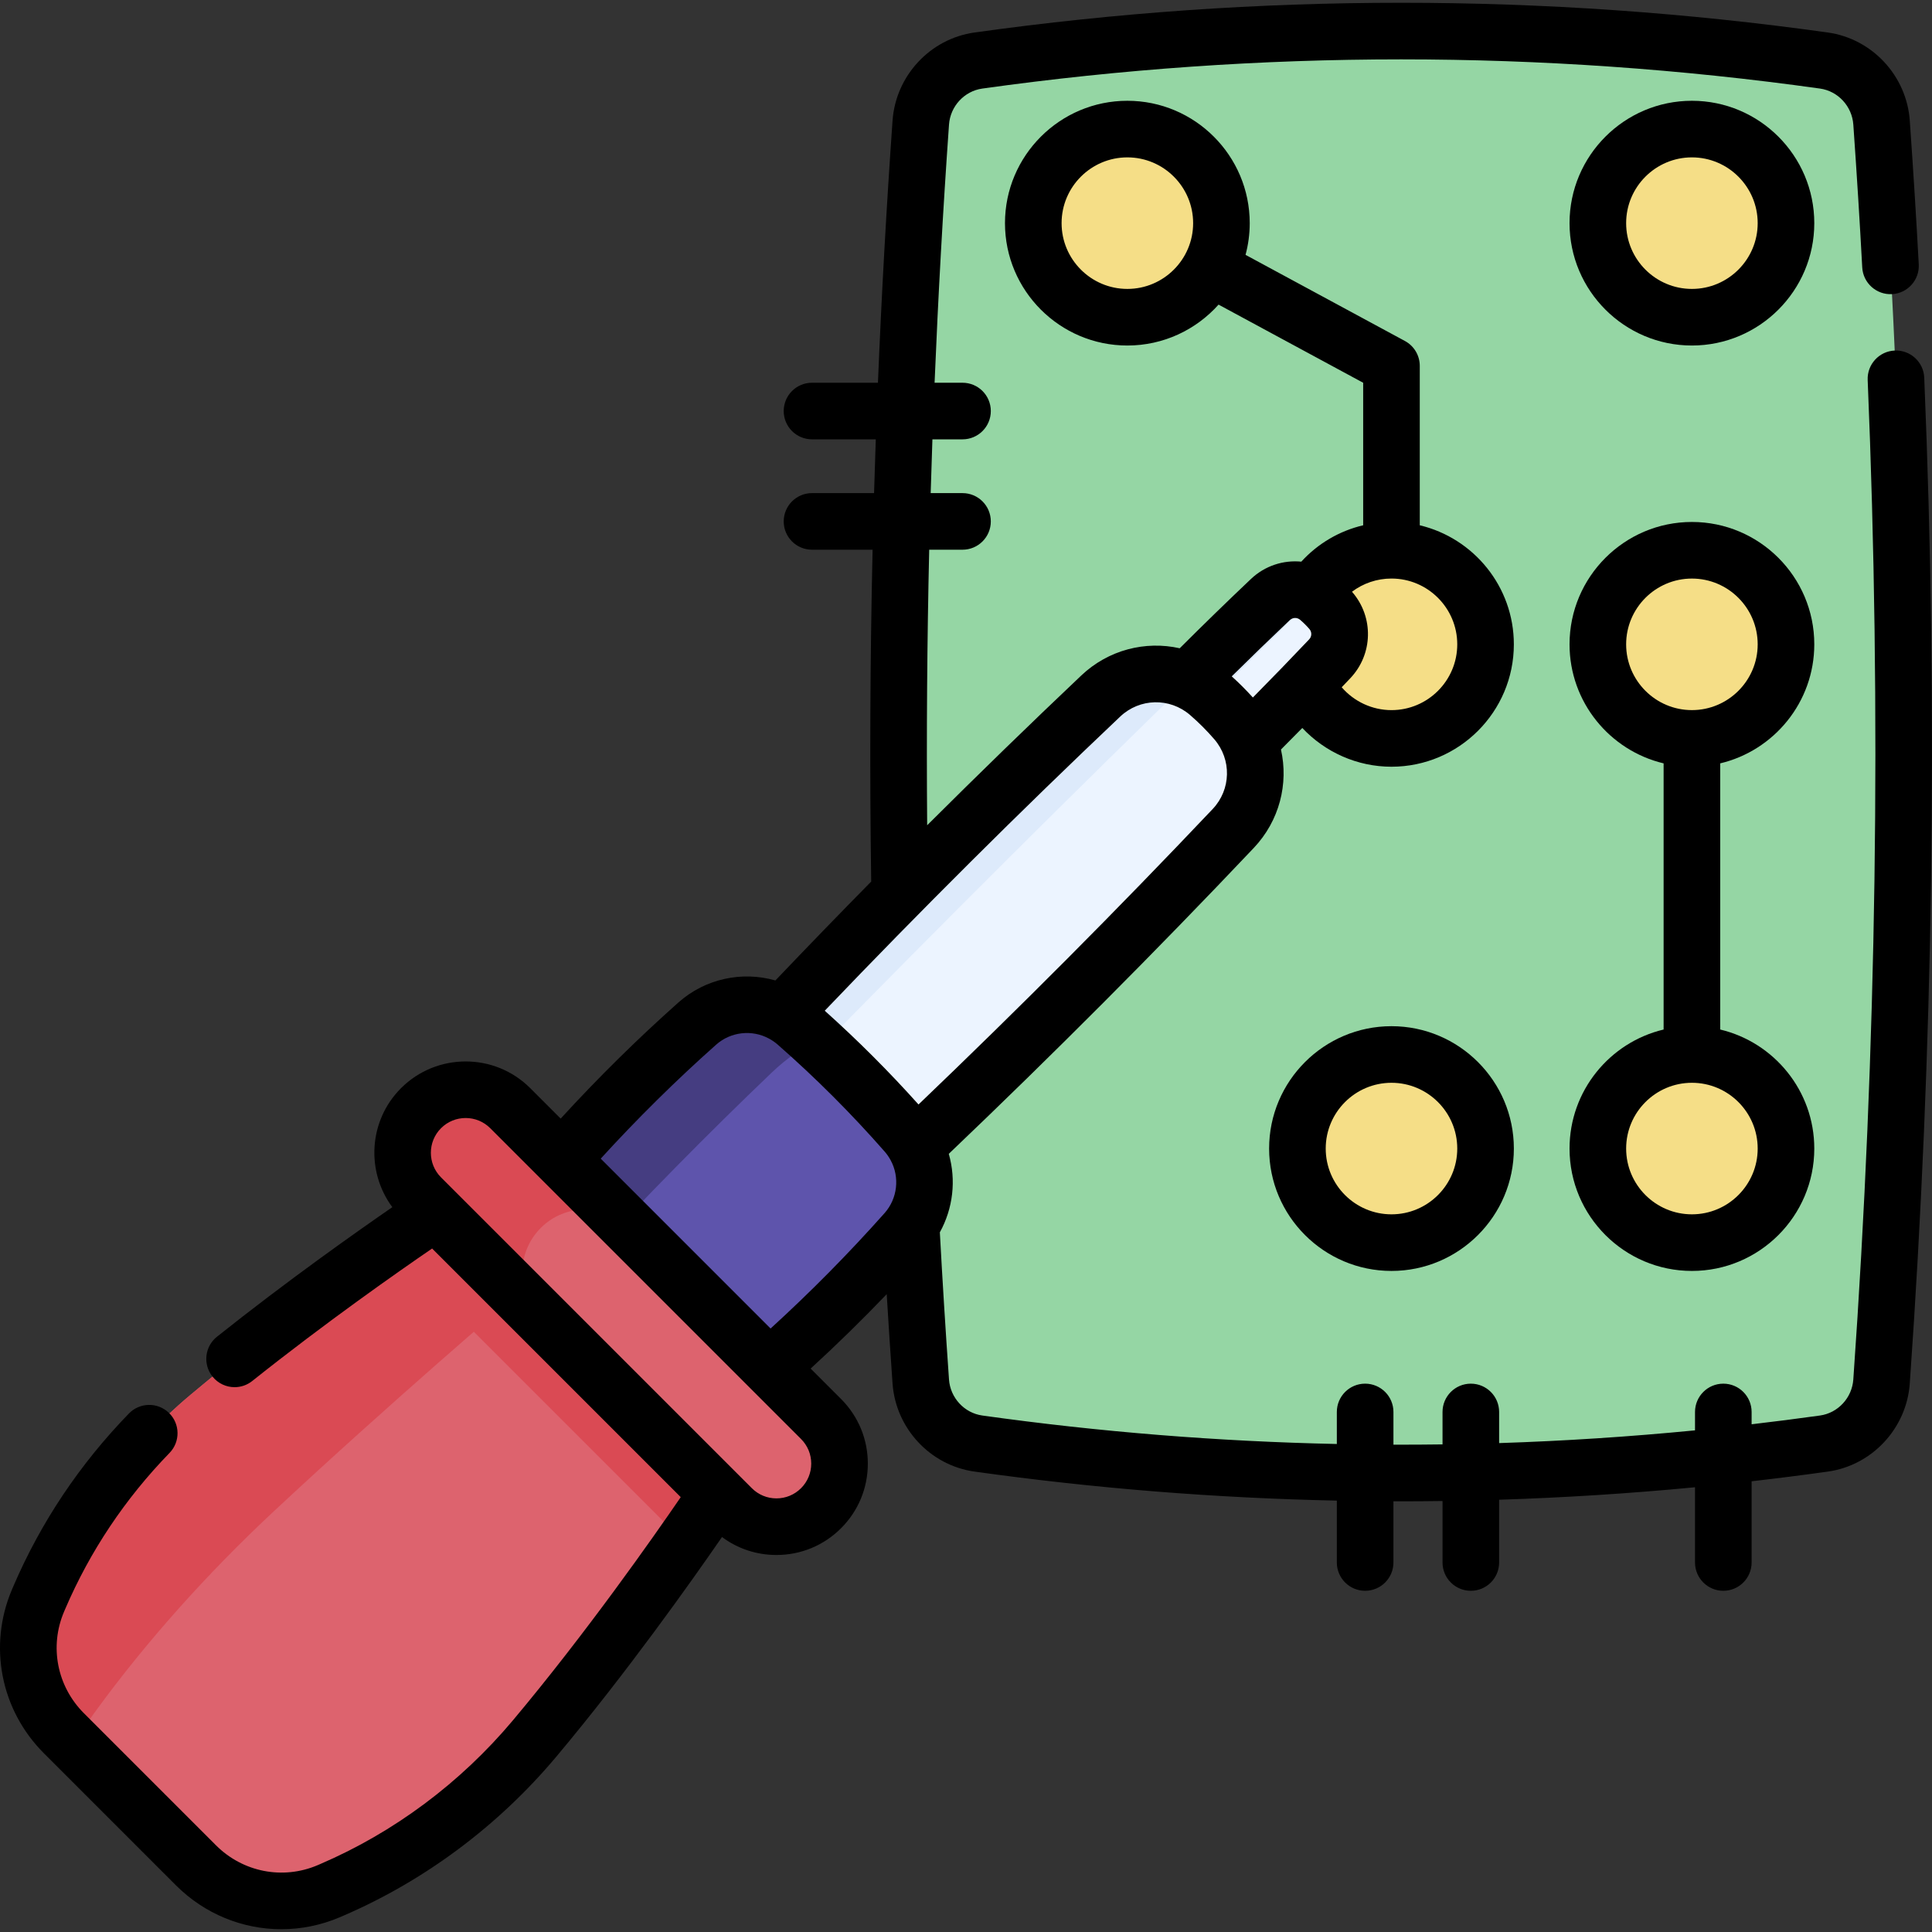 <svg id="Capa_1" enable-background="new 0 0 512.011 512.011" height="512" viewBox="0 0 512.011 512.011" width="512" xmlns="http://www.w3.org/2000/svg"><rect x="0" y="0" width="512.011" height="512.011" fill="#333333" stroke="none"/><g><g><path d="m259.292 382.56c74.692 10.46 149.385 10.46 224.077 0 8.334-1.167 14.68-8.05 15.272-16.444 7.852-111.209 7.852-222.417 0-333.626-.593-8.394-6.939-15.277-15.273-16.444-74.692-10.46-149.385-10.46-224.077 0-8.334 1.167-14.68 8.05-15.273 16.444-7.852 111.209-7.852 222.417 0 333.626.594 8.394 6.94 15.277 15.274 16.444z" fill="#95d6a4"/><g fill="#f5de87"><circle cx="368.766" cy="170.759" r="24.931"/><circle cx="448.384" cy="170.759" r="24.931"/><circle cx="448.384" cy="304.387" r="24.931"/><circle cx="368.766" cy="304.387" r="24.931"/><circle cx="298.768" cy="59.138" r="24.931"/><circle cx="448.384" cy="59.138" r="24.931"/></g><g><g><path d="m352.69 161.805c-.994-1.15-2.065-2.222-3.215-3.215-3.705-3.201-9.237-3.076-12.792.291-14.947 14.156-29.444 28.761-43.491 43.816 3.337 6.924 8.468 12.054 15.392 15.392 15.055-14.047 29.66-28.544 43.816-43.491 3.366-3.556 3.491-9.087.29-12.793z" fill="#ecf4ff"/><path d="m344.246 162.282c-15.769 15.533-31.403 31.19-46.912 46.983-1.603-1.969-2.983-4.162-4.144-6.573 14.048-15.05 28.55-29.658 43.493-43.812 3.437-3.26 8.731-3.484 12.433-.596-1.486.969-3.184 2.348-4.87 3.998z" fill="#ddeafb"/><path d="m327.471 190.991c-2.219-2.569-4.614-4.963-7.183-7.183-8.277-7.151-20.635-6.871-28.577.65-33.39 31.623-65.775 64.25-97.156 97.881 7.455 15.467 18.916 26.928 34.384 34.384 33.631-31.381 66.258-63.766 97.881-97.156 7.523-7.941 7.802-20.299.651-28.576z" fill="#ecf4ff"/><path d="m201.495 294.011c-2.606-3.596-4.916-7.487-6.938-11.678 31.385-33.625 63.766-66.254 97.156-97.875 6.703-6.349 16.547-7.54 24.435-3.46-2.942 1.774-6.019 4.156-8.961 7.039-35.671 34.881-70.906 70.21-105.692 105.974z" fill="#ddeafb"/><path d="m240.087 300.239c-9.042-10.322-18.724-20.004-29.046-29.046-7.529-6.596-18.756-6.592-26.238.057-16.52 14.68-31.802 30.597-45.847 47.753 15.617 19.93 33.391 37.704 53.321 53.321 17.156-14.044 33.073-29.326 47.753-45.847 6.649-7.482 6.653-18.709.057-26.238z" fill="#5e54ac"/><path d="m163.999 347.278c-8.884-8.884-17.231-18.304-25.042-28.273 14.042-17.154 29.327-33.077 45.845-47.755 7.487-6.65 18.711-6.65 26.239-.053 1.81 1.586 3.596 3.183 5.364 4.811-3.596 1.497-7.84 4.374-11.92 8.276-17.042 16.299-33.584 33.1-49.624 50.402 2.477 4.775 5.519 8.972 9.138 12.592z" fill="#453d81"/><path d="m87.836 500.889c-.254.112-.501.218-.749.324-12.008 5.099-25.92 2.352-35.146-6.874l-35.005-35.005c-9.226-9.226-11.973-23.138-6.868-35.14.1-.254.206-.501.318-.755 8.949-20.845 22.766-39.249 40.151-53.827 19-15.946 39.384-30.731 52.135-39.662 7.817-5.482 12.769-8.76 12.769-8.76l49.141 25.502 25.508 49.147s-3.295 4.97-8.795 12.816c-8.937 12.757-23.704 33.112-39.626 52.088-14.584 17.38-32.988 31.198-53.833 40.146z" fill="#dd636e"/><path d="m24.871 454.12c-2.046 2.824-3.726 5.565-5.005 8.141l-2.924-2.924c-9.226-9.226-11.973-23.138-6.873-35.146.106-.248.206-.501.318-.755 8.949-20.845 22.772-39.243 40.151-53.827 30.648-25.72 64.904-48.422 64.904-48.422l49.141 25.502-28.231-3.048s-32.759 27.913-63.808 56.898c-17.614 16.435-33.82 34.562-47.195 52.925-.159.22-.319.438-.478.656z" fill="#da4a54"/><path d="m181.295 408.656-77.755-77.755c-.307-.307-.595-.619-.867-.949 7.817-5.482 12.769-8.76 12.769-8.76l49.141 25.502 25.508 49.147c0-.001-3.296 4.969-8.796 12.815z" fill="#da4a54"/><path d="m217.593 376.056-82.37-82.37c-6.529-6.529-17.115-6.529-23.644 0-6.529 6.529-6.529 17.115 0 23.644l82.37 82.37c6.529 6.529 17.115 6.529 23.644 0 6.529-6.529 6.529-17.115 0-23.644z" fill="#dd636e"/><path d="m138.418 337.238c-.006 4.286 1.627 8.559 4.893 11.825l-31.733-31.733c-3.26-3.26-4.899-7.54-4.893-11.825-.006-4.274 1.633-8.554 4.899-11.82 6.526-6.526 17.113-6.526 23.639 0l31.733 31.733c-6.526-6.526-17.113-6.526-23.639 0-3.266 3.266-4.899 7.552-4.899 11.82z" fill="#da4a54"/></g></g></g><g><path d="m509.953 100.079c-.173-4.139-3.675-7.349-7.807-7.181-4.138.173-7.353 3.668-7.18 7.807 3.673 87.913 2.392 177.031-3.808 264.881-.342 4.863-4.056 8.879-8.829 9.548-6.034.845-12.076 1.614-18.123 2.32v-3.262c0-4.142-3.357-7.5-7.5-7.5s-7.5 3.358-7.5 7.5v4.874c-17.273 1.689-34.586 2.814-51.912 3.376v-8.25c0-4.142-3.357-7.5-7.5-7.5s-7.5 3.358-7.5 7.5v8.595c-4.336.059-8.673.085-13.01.073v-8.669c0-4.142-3.357-7.5-7.5-7.5s-7.5 3.358-7.5 7.5v8.489c-31.399-.669-62.769-3.179-93.952-7.546-4.775-.67-8.489-4.686-8.831-9.548-.929-13.225-1.741-26.325-2.425-39.006 3.508-6.333 4.362-13.841 2.367-20.792 27.579-26.294 54.755-53.54 80.823-81.067 6.825-7.207 9.25-17.016 7.211-26.087 1.903-1.909 3.787-3.812 5.652-5.711 6.036 6.422 14.553 10.271 23.634 10.271 17.883 0 32.431-14.548 32.431-32.43 0-15.305-10.654-28.159-24.931-31.555v-42.245c0-2.755-1.511-5.289-3.935-6.598l-42.24-22.826c.72-2.682 1.11-5.497 1.11-8.402 0-17.882-14.548-32.431-32.43-32.431-17.883 0-32.431 14.548-32.431 32.431 0 17.882 14.548 32.43 32.431 32.43 9.597 0 18.229-4.194 24.172-10.841l38.324 20.708v37.771c-6.303 1.487-12.002 4.827-16.395 9.64-4.745-.459-9.629 1.071-13.347 4.592-6.46 6.121-12.785 12.279-18.878 18.363-9.07-2.038-18.879.387-26.086 7.211-13.734 13.006-27.373 26.269-40.843 39.692-.196-24.281-.019-48.649.538-73.022h8.83c4.143 0 7.5-3.358 7.5-7.5s-3.357-7.5-7.5-7.5h-8.437c.138-4.751.292-9.501.459-14.25h7.979c4.143 0 7.5-3.358 7.5-7.5s-3.357-7.5-7.5-7.5h-7.404c.948-22.873 2.218-45.703 3.823-68.414.342-4.862 4.056-8.877 8.828-9.548 73.654-10.314 148.346-10.315 221.998 0 4.774.67 8.489 4.686 8.831 9.549.938 13.356 1.711 25.736 2.362 37.847.222 4.136 3.774 7.31 7.892 7.086 4.137-.223 7.31-3.756 7.087-7.892-.655-12.193-1.434-24.654-2.378-38.094-.836-11.882-9.966-21.703-21.712-23.352-75.031-10.507-151.123-10.507-226.164 0-11.743 1.65-20.873 11.471-21.707 23.349-1.63 23.06-2.916 46.242-3.873 69.468h-17.472c-4.143 0-7.5 3.358-7.5 7.5s3.357 7.5 7.5 7.5h16.901c-.166 4.749-.319 9.5-.456 14.25h-16.445c-4.143 0-7.5 3.358-7.5 7.5s3.357 7.5 7.5 7.5h16.054c-.666 29.37-.788 58.734-.368 87.946-8.558 8.689-17.026 17.432-25.391 26.209-8.849-2.536-18.602-.472-25.674 5.811-10.899 9.691-21.372 20.029-31.227 30.797l-8.062-8.062c-9.443-9.444-24.808-9.443-34.251 0-8.588 8.589-9.338 22.062-2.303 31.537-9.776 6.738-28.008 19.622-46.476 34.337-3.239 2.582-3.773 7.3-1.191 10.54 1.48 1.858 3.665 2.827 5.87 2.827 1.639 0 3.288-.535 4.669-1.635 19.541-15.57 38.806-29.046 47.673-35.114l65.891 65.89c-7.255 10.595-25.101 36.052-44.483 59.158-13.863 16.526-31.518 29.693-51.052 38.078-.054.023-.107.047-.161.071l-.553.238c-9.223 3.917-19.79 1.847-26.914-5.27l-35.001-35c-7.126-7.126-9.195-17.689-5.271-26.91.022-.053.045-.107.066-.161.065-.166.141-.331.245-.568 6.577-15.326 15.878-29.238 27.646-41.352 2.886-2.971 2.817-7.719-.154-10.605-2.972-2.887-7.72-2.817-10.605.153-13.051 13.434-23.371 28.873-30.642 45.818-.135.305-.268.61-.391.915-6.291 14.865-2.959 31.86 8.498 43.317l35.003 35.003c7.614 7.605 17.672 11.628 27.926 11.627 5.199 0 10.45-1.035 15.456-3.16.032-.014.064-.028.097-.042l.217-.093c.176-.075.351-.149.521-.226 21.654-9.308 41.21-23.896 56.56-42.193 18.582-22.152 35.758-46.384 43.927-58.228 4.149 3.091 9.16 4.762 14.427 4.762 6.469 0 12.551-2.519 17.125-7.093 4.575-4.574 7.094-10.656 7.094-17.125s-2.519-12.551-7.093-17.125l-8.061-8.061c6.919-6.332 13.653-12.922 20.157-19.715.473 7.806.987 15.708 1.546 23.661.834 11.881 9.964 21.702 21.711 23.352 31.875 4.464 63.941 7.024 96.035 7.695v16.396c0 4.142 3.357 7.5 7.5 7.5s7.5-3.358 7.5-7.5v-16.219c.682.002 1.363.009 2.045.009 3.655 0 7.31-.032 10.965-.081v16.292c0 4.142 3.357 7.5 7.5 7.5s7.5-3.358 7.5-7.5v-16.631c17.325-.552 34.638-1.651 51.912-3.308v19.939c0 4.142 3.357 7.5 7.5 7.5s7.5-3.358 7.5-7.5v-21.522c6.742-.773 13.478-1.627 20.205-2.569 11.744-1.647 20.874-11.468 21.71-23.349 6.239-88.407 7.528-178.091 3.831-266.563zm-211.184-23.511c-9.611 0-17.431-7.819-17.431-17.43s7.819-17.431 17.431-17.431c9.61 0 17.43 7.819 17.43 17.431 0 9.611-7.82 17.43-17.43 17.43zm87.427 94.196c0 9.611-7.819 17.43-17.431 17.43-5.13 0-9.932-2.281-13.195-6.058.756-.793 1.525-1.593 2.271-2.38 6.046-6.369 6.273-16.193.534-22.848-.025-.029-.054-.056-.079-.085 2.97-2.242 6.616-3.5 10.469-3.5 9.611.001 17.431 7.825 17.431 17.441zm-44.359-6.435c.764-.722 1.935-.749 2.74-.053.888.765 1.705 1.579 2.435 2.426.688.799.667 1.971-.059 2.736-4.779 5.05-9.781 10.213-14.921 15.412-1.769-1.96-3.644-3.835-5.603-5.603 5.012-4.957 10.165-9.951 15.408-14.918zm-44.964 25.575c5.164-4.892 13.124-5.07 18.509-.419 2.283 1.972 4.441 4.129 6.413 6.413 4.653 5.388 4.474 13.345-.418 18.509-25.16 26.568-51.36 52.872-77.957 78.302-7.8-8.709-16.135-17.044-24.85-24.85 25.346-26.515 51.649-52.713 78.303-77.955zm-84.584 204.492c-1.741 1.741-4.056 2.7-6.519 2.7-2.462 0-4.776-.959-6.518-2.7l-82.37-82.37c-3.595-3.595-3.595-9.443 0-13.038 1.797-1.797 4.157-2.696 6.519-2.696 2.36 0 4.721.899 6.518 2.696l82.37 82.37c1.742 1.741 2.7 4.057 2.7 6.519s-.957 4.778-2.7 6.519zm-8.068-42.319-45.017-45.017c9.638-10.565 19.897-20.704 30.577-30.199 3.866-3.434 9.511-4.078 14.061-1.595.811.44 1.57.969 2.256 1.569 10.031 8.789 19.568 18.327 28.349 28.349.602.687 1.13 1.445 1.577 2.27 2.476 4.536 1.832 10.181-1.6 14.044-9.497 10.68-19.636 20.939-30.203 30.579z"/><path d="m480.815 170.76c0-17.882-14.548-32.431-32.431-32.431s-32.431 14.548-32.431 32.431c0 15.3 10.654 28.151 24.931 31.545v70.537c-14.277 3.394-24.931 16.245-24.931 31.546 0 17.882 14.548 32.431 32.431 32.431s32.431-14.548 32.431-32.431c0-15.301-10.654-28.151-24.931-31.546v-70.537c14.277-3.394 24.931-16.245 24.931-31.545zm-49.862 0c0-9.611 7.819-17.431 17.431-17.431s17.431 7.819 17.431 17.431c0 9.611-7.819 17.43-17.431 17.43s-17.431-7.82-17.431-17.43zm34.862 133.627c0 9.611-7.819 17.431-17.431 17.431s-17.431-7.819-17.431-17.431 7.819-17.431 17.431-17.431 17.431 7.82 17.431 17.431z"/><path d="m368.766 271.956c-17.882 0-32.43 14.548-32.43 32.431s14.548 32.431 32.43 32.431c17.883 0 32.431-14.548 32.431-32.431s-14.548-32.431-32.431-32.431zm0 49.862c-9.61 0-17.43-7.819-17.43-17.431s7.819-17.431 17.43-17.431 17.431 7.819 17.431 17.431-7.82 17.431-17.431 17.431z"/><path d="m448.384 26.707c-17.883 0-32.431 14.548-32.431 32.431 0 17.882 14.548 32.43 32.431 32.43s32.431-14.548 32.431-32.43-14.548-32.431-32.431-32.431zm0 49.861c-9.611 0-17.431-7.819-17.431-17.43s7.819-17.431 17.431-17.431 17.431 7.819 17.431 17.431c0 9.611-7.82 17.43-17.431 17.43z"/></g></g></svg>